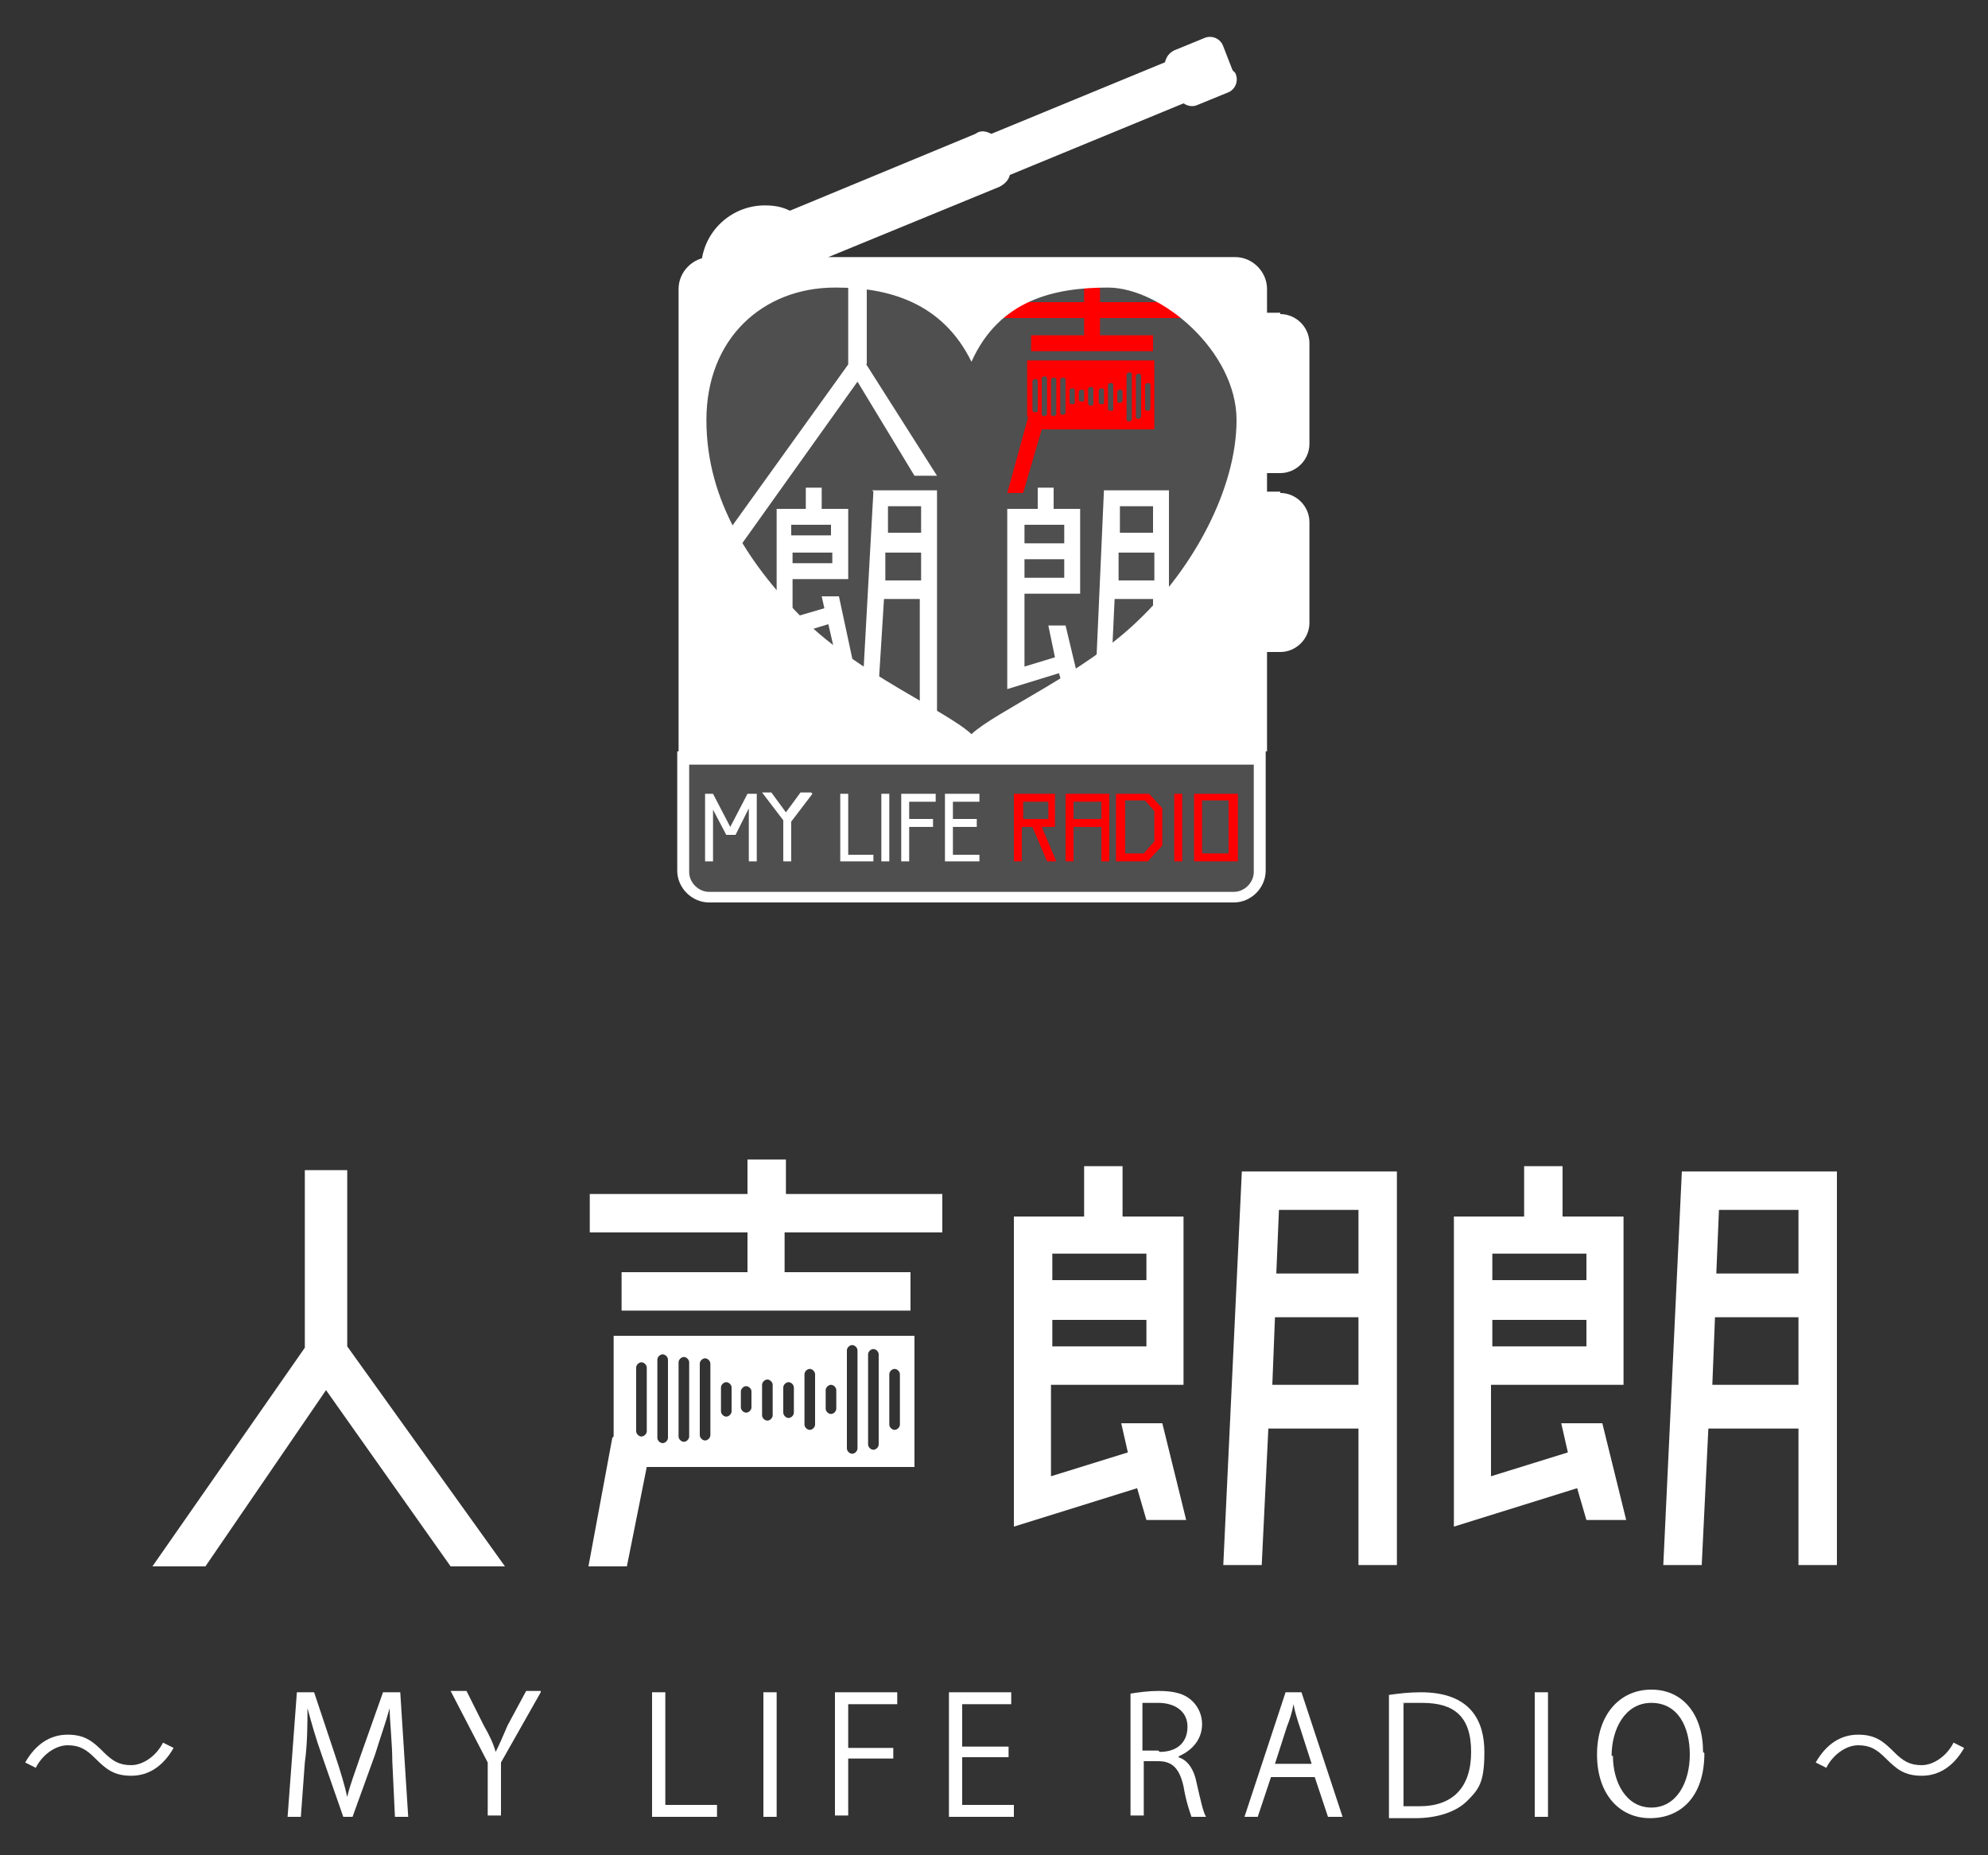 <?xml version="1.0" encoding="UTF-8"?>
<svg id="_レイヤー_1" data-name="レイヤー_1" xmlns="http://www.w3.org/2000/svg" width="150" height="140" version="1.1" viewBox="0 0 150 140">
  <rect x="0" y="0" width="150" height="140" fill="#333333" stroke="none"/>
  <!-- Generator: Adobe Illustrator 29.0.0, SVG Export Plug-In . SVG Version: 2.1.0 Build 186)  -->
  <defs>
    <style>
      .st0 {
        fill: #4f4f4f;
      }

      .st1 {
        fill: #fff;
      }

      .st2 {
        fill: red;
      }
    </style>
  </defs>
  <g>
    <path class="st0" d="M95.1,56.5V22.2c0-1.3-1.1-2.4-2.4-2.4h-38.8c-1.3,0-2.4,1.1-2.4,2.4v43c0,1.3,1.1,2.4,2.4,2.4h38.8c1.3,0,2.4-1.1,2.4-2.4v-8.8h0Z"/>
    <g>
      <path class="st1" d="M65.3,27.4l5.4,8.5h-1.7l-4.3-7.1-8.7,12.2h-1.7l9.7-13.5v-5.8h1.4v5.8Z"/>
      <path class="st1" d="M62,45h1.3l1.2,5.6-1.4-.9-.6-2.6-3.9,1.2v-9.9h2.2v-1.6h1.2v1.6h2v5.3h-4.2v2.9l2.4-.7-.2-.9ZM62.7,39.6h-3v.8h3v-.8ZM59.8,42.5h3v-.8h-3v.8ZM65.8,37h4.9v17h-1.3v-8.8c.1,0-2.7,0-2.7,0l-.4,6.4h-1.2l.8-14.5ZM66.7,43.8h2.8v-2.1h-2.7v2.1ZM69.5,38.2h-2.5v2c0,0,2.5,0,2.5,0v-2Z"/>
      <path class="st1" d="M79.1,47.2h1.3l1.1,4.6h-1.3l-.3-1-3.9,1.2v-13.6h2.3v-1.6h1.2v1.6h2v6.4h-4.2v5.5c0,0,2.3-.7,2.3-.7l-.5-2.4ZM80.3,39.6h-3v1.4h3v-1.4ZM77.3,43.6h3v-1.4h-3v1.4ZM83.3,37h4.9v12.5h-1.2v-4.3h-2.9l-.2,4.3-1.2.9.6-13.5ZM84.3,43.8h2.8v-2.1h-2.7v2.1ZM87,38.2h-2.5v2c0,0,2.5,0,2.5,0v-2Z"/>
      <path class="st2" d="M83,22.8h5.6l1.7,1.2h-7.3v1.3h4v1.2h-9.2v-1.2h4v-1.3h-6.1l1.6-1.2h4.5v-1.1h1.2v1.1ZM77.5,31.5v-4.3h9.6v5.2h-8.5l-1.4,4.8h-1.2l1.6-5.8ZM78.1,28.6c0,0-.2,0-.2.2v2.1c0,.1,0,.2.2.2s.2,0,.2-.2v-2.1c0-.1,0-.2-.2-.2ZM78.8,28.4h0c0,0-.2,0-.2.2v2.6c0,.1,0,.2.2.2h0c0,0,.2,0,.2-.2v-2.6c0-.1,0-.2-.2-.2ZM79.5,28.5h0c0,0-.2,0-.2.2v2.5c0,.1,0,.2.2.2h0c0,0,.2,0,.2-.2v-2.5c0-.1,0-.2-.2-.2ZM80.2,28.5h0c0,0-.2,0-.2.2v2.4c0,.1,0,.2.2.2h0c0,0,.2,0,.2-.2v-2.4c0-.1,0-.2-.2-.2ZM80.9,29.3c0,0-.2,0-.2.2v.8c0,.1,0,.2.2.2s.2,0,.2-.2v-.8c0-.1,0-.2-.2-.2ZM81.6,29.4c0,0-.2,0-.2.2v.5c0,.1,0,.2.2.2s.2,0,.2-.2v-.5c0-.1,0-.2-.2-.2ZM82.3,29.2c0,0-.2,0-.2.2v1c0,.1,0,.2.2.2s.2,0,.2-.2v-1c0-.1,0-.2-.2-.2ZM83.1,29.3c0,0-.2,0-.2.2v.8c0,.1,0,.2.2.2s.2,0,.2-.2v-.8c0-.1,0-.2-.2-.2ZM83.8,28.9c0,0-.2,0-.2.2v1.7c0,.1,0,.2.2.2s.2,0,.2-.2v-1.7c0-.1,0-.2-.2-.2ZM84.5,29.4h0c0,0-.2,0-.2.2v.6c0,.1,0,.2.2.2h0c0,0,.2,0,.2-.2v-.6c0-.1,0-.2-.2-.2ZM85.2,28.1h0c0,0-.2,0-.2.2v3.3c0,.1,0,.2.2.2h0c0,0,.2,0,.2-.2v-3.3c0-.1,0-.2-.2-.2ZM85.9,28.2h0c0,0-.2,0-.2.2v3c0,.1,0,.2.2.2h0c0,0,.2,0,.2-.2v-3c0-.1,0-.2-.2-.2ZM86.6,28.9h0c0,0-.2,0-.2.2v1.7c0,.1,0,.2.2.2h0c0,0,.2,0,.2-.2v-1.7c0-.1,0-.2-.2-.2Z"/>
    </g>
    <path class="st1" d="M93,5.3l-.7-1.8c-.2-.6-.9-.9-1.5-.6l-2.2.9c-.4.2-.6.5-.7.9l-13.1,5.4c-.4-.2-.8-.3-1.2,0l-14,5.8c-.6-.3-1.2-.4-1.9-.4-2.6,0-4.8,2.1-4.8,4.8s0,0,0,0h2.8v.3c.4.7,1.2,1,1.9.7l2.5-1h2.4s0,0,0,0c0-.3,0-.6,0-.9l12.9-5.3c.4-.2.7-.5.8-.9l13.1-5.4c.3.2.7.3,1.1.1l2.2-.9c.6-.2.9-.9.6-1.5Z"/>
    <g>
      <path class="st1" d="M96.6,23.6h-2.1v12.1h2.1c1.2,0,2.2-1,2.2-2.2v-7.6c0-1.2-1-2.2-2.2-2.2Z"/>
      <path class="st1" d="M96.6,37.1h-2.1v12.1h2.1c1.2,0,2.2-1,2.2-2.2v-7.6c0-1.2-1-2.2-2.2-2.2Z"/>
    </g>
    <path class="st1" d="M94.6,57.7v8.1c0,.8-.7,1.5-1.5,1.5h-39.6c-.8,0-1.5-.7-1.5-1.5v-8.1h42.6M95.6,56.7h-44.5v9c0,1.3,1.1,2.4,2.4,2.4h39.6c1.3,0,2.4-1.1,2.4-2.4v-9h0Z"/>
    <g>
      <path class="st1" d="M55.5,63h-.7l-1-1.9v3.9h-.6v-5.1h.6l1.3,2.5,1.3-2.5h.7v5.1h-.6v-4l-1,2Z"/>
      <path class="st1" d="M61.3,59.9l-1.6,2.1h0s0,3,0,3h-.6v-3.1l-1.6-2.1h.7l1.1,1.5,1.1-1.5h.8Z"/>
      <path class="st1" d="M65.9,65h-2.5v-5.1h.6v4.6h1.9v.6Z"/>
      <path class="st1" d="M67.1,65h-.6v-5.1h.6v5.1Z"/>
      <path class="st1" d="M70.6,59.9v.6h-2v1.3h1.8v.6h-1.8v2.6h-.6v-5.1h2.6Z"/>
      <path class="st1" d="M73.9,65h-2.6v-5.1h2.6v.6h-2v1.3h1.8v.6h-1.8v2.1h2v.6Z"/>
      <path class="st2" d="M79.7,62.4h-1.1l1.1,2.6h-.7l-1.1-2.6h-.8v2.6h-.6v-5.1h3.1v2.5ZM77.2,60.5v1.3h1.9v-1.3h-1.9Z"/>
      <path class="st2" d="M80.4,59.9h3.3v5.1h-.6v-2.6h-2.1v2.6h-.6v-5.1ZM81,61.8h2.1v-1.3h-2.1v1.3Z"/>
      <path class="st2" d="M86.7,59.9l1,1.1v2.8h0s-1.1,1.2-1.1,1.2h-2.4v-5.1h2.4ZM87.1,63.6v-2.4l-.7-.8h-1.5v4h1.4l.8-.9Z"/>
      <path class="st2" d="M89.2,65h-.6v-5.1h.6v5.1Z"/>
      <path class="st2" d="M93.4,65h-3.3v-5.1h3.3v5.1ZM90.7,64.4h2v-4h-2v4Z"/>
    </g>
    <path class="st1" d="M95.6,56.7V21.8c0-1.3-1.1-2.4-2.4-2.4h-39.6c-1.3,0-2.4,1.1-2.4,2.4v34.9h44.5ZM63.1,21.7c3.9,0,8,1.1,10.2,5.6h0c2.1-4.7,6.3-5.6,10.3-5.6s9.7,4.8,9.7,10-3.3,11.2-7.4,15.1c-4.1,4-10.8,6.9-12.6,8.6h0c-1.8-1.7-8.7-4.7-12.6-8.6-4-4-7.4-8.9-7.4-15.1s4.3-10,9.7-10Z"/>
  </g>
  <g>
    <path class="st1" d="M13.1,131.9c-.8,1.4-1.9,2.1-3.2,2.1s-1.9-.5-2.7-1.3c-.7-.7-1.2-1-2.1-1s-1.9.7-2.4,1.7l-.8-.4c.8-1.4,1.9-2.1,3.2-2.1s1.9.5,2.7,1.3c.7.7,1.2,1,2.1,1s1.9-.7,2.4-1.7l.8.4Z"/>
    <path class="st1" d="M30.8,137.1h-1l-.2-4.2c0-1.3-.2-3.1-.2-4h0c-.3,1.1-.7,2.2-1.1,3.5l-1.7,4.7h-.7l-1.6-4.6c-.5-1.4-.8-2.5-1.1-3.6h0c0,1.1,0,2.7-.2,4.1l-.3,4.1h-1l.7-9.4h1.3l1.6,4.8c.4,1.2.7,2.2.9,3.1h0c.2-.9.6-1.9,1-3.1l1.7-4.8h1.3l.6,9.4Z"/>
    <path class="st1" d="M40.8,127.7l-3,5.3v4h-1v-4l-2.8-5.4h1.2l1.3,2.6c.4.7.7,1.3.9,2h0c.3-.6.6-1.3.9-2l1.4-2.6h1.1Z"/>
    <path class="st1" d="M54.1,137.1h-4.9v-9.4h1v8.5h3.9v.9Z"/>
    <path class="st1" d="M57.6,127.7h1v9.4h-1v-9.4Z"/>
    <path class="st1" d="M63,137.1v-9.4h4.7v.9h-3.7v3.3h3.4v.8h-3.4v4.3h-1Z"/>
    <path class="st1" d="M76.5,137.1h-4.9v-9.4h4.7v.9h-3.7v3.2h3.5v.8h-3.5v3.6h3.9v.9Z"/>
    <path class="st1" d="M88.9,132.6c.7.2,1.2.9,1.4,2,.3,1.3.5,2.2.7,2.5h-1.1c-.1-.3-.4-1.1-.6-2.3-.3-1.3-.8-1.9-1.9-1.9h-1.1v4.1h-1v-9.2c.6-.1,1.4-.2,2.1-.2,1.2,0,2,.2,2.6.8.4.4.7,1,.7,1.7,0,1.2-.8,2-1.7,2.4h0ZM87.5,132.2c1.3,0,2.1-.7,2.1-1.9s-1-1.8-2.2-1.8-.9,0-1.2,0v3.6h1.2Z"/>
    <path class="st1" d="M101.3,137.1h-1.1l-1-3h-3.3l-1,3h-1l3.1-9.4h1.2l3.1,9.4ZM99,133.2l-.9-2.8c-.2-.6-.4-1.2-.5-1.8h0c-.1.6-.3,1.2-.5,1.7l-.9,2.8h2.8Z"/>
    <path class="st1" d="M104.8,127.9c.7-.1,1.5-.2,2.4-.2,3.8,0,4.8,2.2,4.8,4.5s-.4,2.8-1.3,3.7c-.8.8-2.2,1.3-3.9,1.3s-1.4,0-2,0v-9.2ZM105.9,136.3c.3,0,.8,0,1.2,0,2.5,0,3.9-1.4,3.9-4.1s-1.3-3.7-3.7-3.7-1.1,0-1.4.1v7.7Z"/>
    <path class="st1" d="M115.8,127.7h1v9.4h-1v-9.4Z"/>
    <path class="st1" d="M128.6,132.3c0,3.3-1.8,4.9-4.1,4.9s-4-1.8-4-4.8,1.7-4.9,4.1-4.9,3.9,1.9,3.9,4.7ZM121.7,132.5c0,2,1,3.9,2.9,3.9s2.9-1.9,2.9-4-.9-3.9-2.9-3.9-3,2-3,4Z"/>
    <path class="st1" d="M148.2,131.9c-.8,1.4-1.9,2.1-3.2,2.1s-1.9-.5-2.7-1.3c-.7-.7-1.2-1-2.1-1s-1.9.7-2.4,1.7l-.8-.4c.8-1.4,1.9-2.1,3.2-2.1s1.9.5,2.7,1.3c.7.7,1.2,1,2.1,1s1.9-.7,2.4-1.7l.8.4Z"/>
  </g>
  <g>
    <path class="st1" d="M26.2,101.6l11.9,16.6h-4.1l-9.4-13.3-9.1,13.3h-4l11.5-16.5v-13.4h3.2v13.4Z"/>
    <path class="st1" d="M59.2,90.1h11.9v2.9h-11.9v3h9.5v2.9h-21.8v-2.9h9.5v-3h-11.9v-2.9h11.9v-2.6h2.9v2.6ZM46.3,108.4v-7.6h22.7v9.9h-20.2l-1.5,7.5h-2.9l1.8-9.7ZM48.4,102.8c-.2,0-.4.2-.4.4v4.8c0,.2.2.4.4.4s.4-.2.4-.4v-4.8c0-.2-.2-.4-.4-.4ZM50,102.2h0c-.2,0-.4.2-.4.4v5.9c0,.2.2.4.4.4h0c.2,0,.4-.2.4-.4v-5.9c0-.2-.2-.4-.4-.4ZM51.6,102.4h0c-.2,0-.4.2-.4.4v5.6c0,.2.2.4.4.4h0c.2,0,.4-.2.4-.4v-5.6c0-.2-.2-.4-.4-.4ZM53.2,102.5h0c-.2,0-.4.2-.4.4v5.4c0,.2.2.4.4.4h0c.2,0,.4-.2.4-.4v-5.4c0-.2-.2-.4-.4-.4ZM54.8,104.3c-.2,0-.4.2-.4.4v1.8c0,.2.2.4.4.4s.4-.2.4-.4v-1.8c0-.2-.2-.4-.4-.4ZM56.3,104.6c-.2,0-.4.2-.4.4v1.2c0,.2.2.4.4.4s.4-.2.4-.4v-1.2c0-.2-.2-.4-.4-.4ZM57.9,104.1c-.2,0-.4.2-.4.4v2.3c0,.2.2.4.4.4s.4-.2.4-.4v-2.3c0-.2-.2-.4-.4-.4ZM59.5,104.3c-.2,0-.4.2-.4.4v1.9c0,.2.2.4.4.4s.4-.2.4-.4v-1.9c0-.2-.2-.4-.4-.4ZM61.1,103.3c-.2,0-.4.2-.4.4v3.8c0,.2.2.4.4.4s.4-.2.4-.4v-3.8c0-.2-.2-.4-.4-.4ZM62.7,104.5h0c-.2,0-.4.2-.4.4v1.4c0,.2.2.4.4.4h0c.2,0,.4-.2.4-.4v-1.4c0-.2-.2-.4-.4-.4ZM64.3,101.5h0c-.2,0-.4.2-.4.4v7.4c0,.2.2.4.4.4h0c.2,0,.4-.2.4-.4v-7.4c0-.2-.2-.4-.4-.4ZM65.9,101.8h0c-.2,0-.4.2-.4.4v6.8c0,.2.2.4.4.4h0c.2,0,.4-.2.4-.4v-6.8c0-.2-.2-.4-.4-.4ZM67.5,103.3h0c-.2,0-.4.2-.4.4v3.8c0,.2.2.4.4.4h0c.2,0,.4-.2.4-.4v-3.8c0-.2-.2-.4-.4-.4Z"/>
    <path class="st1" d="M84.7,107.4h3l1.8,7.3h-3l-.7-2.4-9.3,2.9v-23.4h5.3v-3.8h2.9v3.8h4.6v12.7h-10v6.9l5.8-1.8-.5-2.2ZM86.5,94.6h-7.1v2h7.1v-2ZM79.4,101.6h7.1v-2h-7.1v2ZM93.7,88.4h11.7v29.7h-2.9v-10.3h-6.8l-.5,10.3h-2.9l1.4-29.7ZM95.9,104.5h6.6v-5.1h-6.3l-.2,5.1ZM102.4,91.3h-5.9l-.2,4.8h6.2v-4.8Z"/>
    <path class="st1" d="M117.9,107.4h3l1.8,7.3h-3l-.7-2.4-9.3,2.9v-23.4h5.3v-3.8h2.9v3.8h4.6v12.7h-10v6.9l5.8-1.8-.5-2.2ZM119.7,94.6h-7.1v2h7.1v-2ZM112.6,101.6h7.1v-2h-7.1v2ZM126.9,88.4h11.7v29.7h-2.9v-10.3h-6.8l-.5,10.3h-2.9l1.4-29.7ZM129.1,104.5h6.6v-5.1h-6.3l-.2,5.1ZM135.6,91.3h-5.9l-.2,4.8h6.2v-4.8Z"/>
  </g>
</svg>